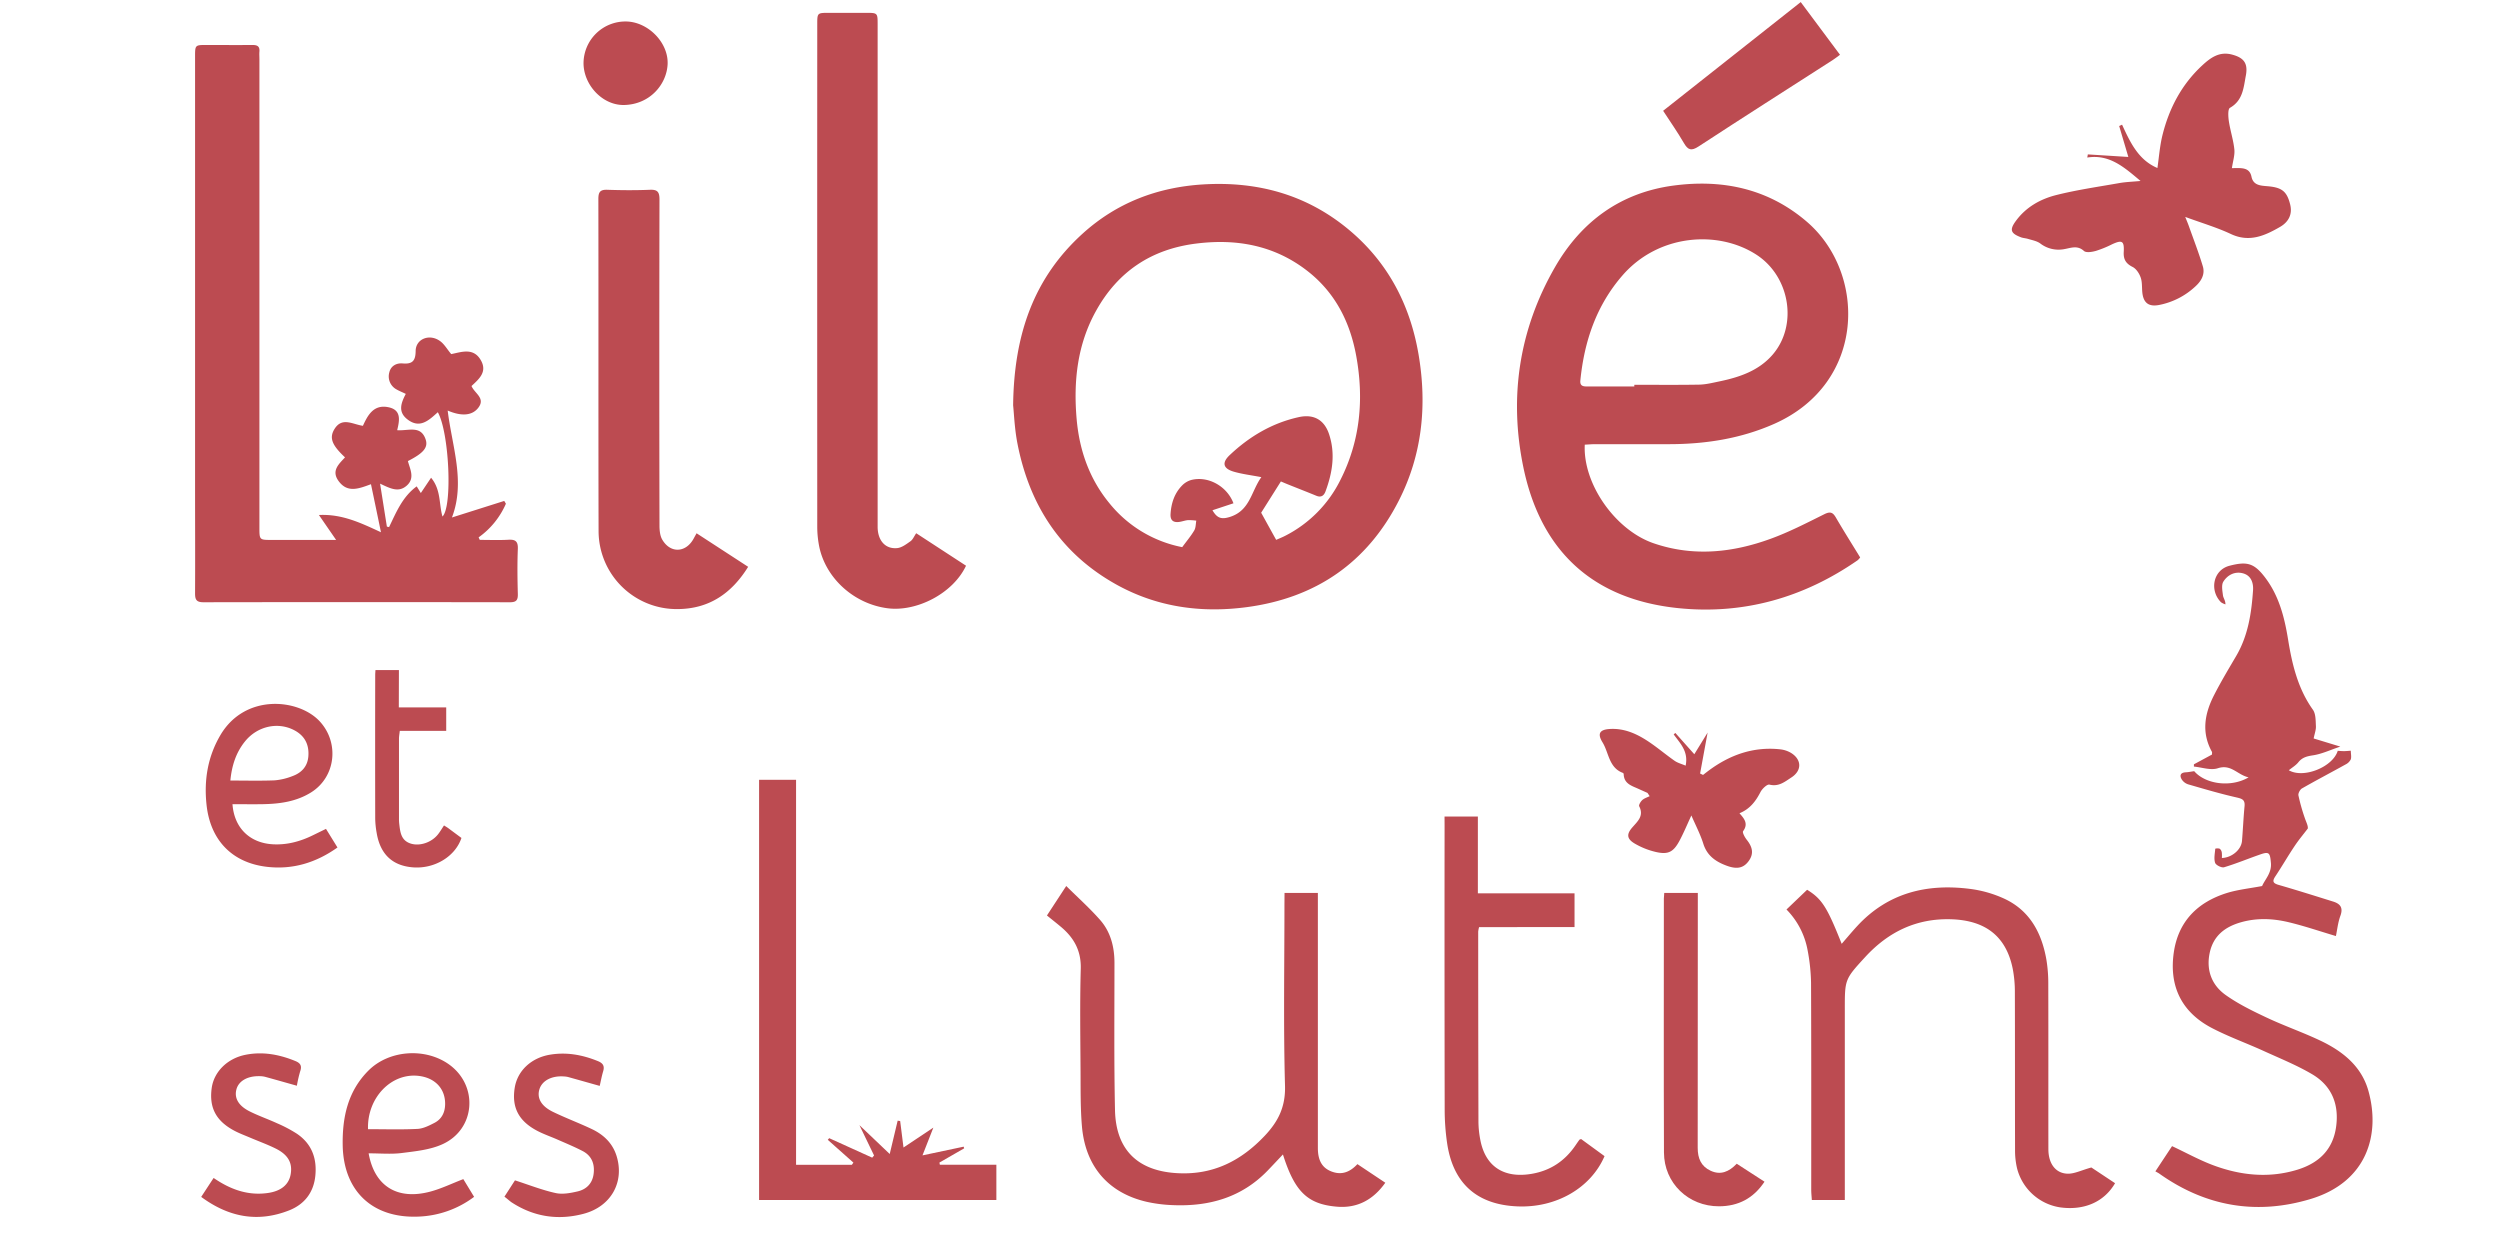 <svg xmlns="http://www.w3.org/2000/svg" id="Calque_1" data-name="Calque 1" viewBox="0 0 1500 740.88"><defs><style>.cls-1{fill:#bc4b51;}</style></defs><path class="cls-1" d="M607.88,243.19c.5-42.85,12.59-76.56,41.6-102.93,20.46-18.58,44.9-27.93,72.46-29.61,33.34-2,63.3,6.48,88.83,28.42,22.79,19.59,35.62,44.94,40.48,74.28,5,30.11,2.06,59.48-11.92,86.94-19,37.36-49.89,58.49-91.29,64-27.4,3.64-53.81,0-78.25-13.58-33.35-18.57-52.1-47.65-59.31-84.54C608.73,257.25,608.4,248,607.88,243.19ZM756.7,307.63c2.82,5.11,5.76,10.46,9,16.28,1.55-.69,3.53-1.45,5.4-2.42a74.8,74.8,0,0,0,33.16-33.55c11.94-23.57,14.15-48.54,9.5-74.24-3.7-20.49-12.67-38.2-29.39-51.18-19.8-15.38-42.53-19.45-66.94-16.34-26.61,3.39-46.6,16.69-59.68,40.12C646.32,206.7,644,228.91,646,251.61c1.64,18.53,7.62,35.75,19.67,50.36a74.39,74.39,0,0,0,43.66,26.32c2.82-3.84,5.32-6.78,7.24-10.06.95-1.63.84-3.87,1.21-5.84a33.47,33.47,0,0,0-5-.31c-1.8.16-3.55.87-5.35,1.09-3.55.45-5.34-1.06-5.1-4.81.42-6.52,2.36-12.45,7-17.14a12.37,12.37,0,0,1,5.46-3.24c10.11-2.55,21.45,3.76,25.29,14l-12.6,4.17c2.78,4.82,5.42,5.61,10.49,4,12.12-3.84,12.73-15.37,18.84-23.86-6.24-1.2-11.52-1.82-16.54-3.28-6.43-1.87-7.29-5.38-2.46-9.94,11.82-11.17,25.46-19.27,41.48-22.8,8.86-1.95,15.19,1.56,18.07,10,4,11.75,2.14,23.28-2.06,34.59-.92,2.48-2.59,3.79-5.46,2.61-5.67-2.33-11.39-4.55-17.09-6.84-1.75-.7-3.48-1.46-4.21-1.77Z"></path><path class="cls-1" d="M228.05,290.19c1.49,9.41,2.78,17.6,4.08,25.78l1.32.29c4.29-8.88,8-18.17,16.57-24.44l2.48,4c2-3,3.87-5.76,6.15-9.18,6.05,7.29,4.65,15.76,6.84,23.28,6.08-5.95,4.06-50.36-2.79-62.59-5.39,4.84-10.87,10.25-18.51,4.09-5.51-4.46-3.52-9.7-.72-15.08-2-1-3.82-1.68-5.47-2.64a8.85,8.85,0,0,1-4.42-10.24c.91-3.94,4.29-5.72,8-5.4,5.82.51,7.75-1.53,7.81-7.45.07-7.43,8.56-10.63,14.9-5.78,2.42,1.84,4,4.73,6.44,7.63,6.09-1.19,13.52-4.2,17.95,4,3.72,6.87-1.44,11.1-5.77,15.15,1.83,4.48,8.6,7.27,4,13.13-3.62,4.65-10,5.17-18.3,1.59,2.63,21.64,10.75,42.67,2.56,64.16l31.37-9.93,1,1.67a48.35,48.35,0,0,1-16.37,20.19l.69,1.51c5.7,0,11.42.24,17.11-.08,4.26-.25,5.91.91,5.73,5.5-.36,9-.24,18,0,27,.08,3.54-.74,5-4.66,5q-92-.15-184,0c-4.2,0-5-1.62-5-5.28.11-21.33,0-42.66,0-64v-258c0-7.08,0-7.08,7-7.08,9.17,0,18.34.09,27.5,0,3,0,4.37.92,4.11,4-.13,1.49,0,3,0,4.5v281c0,7.46,0,7.47,7.33,7.47h38.69L191.35,309c13.8-.67,24.89,4.63,37.23,10.35-2.13-10.3-4-19.35-6-28.83-7.33,2.7-14.17,5.46-19.5-2-4.4-6.16.27-10.1,3.93-14.1-7.83-7.33-9.65-11.69-6.26-17.1,4.54-7.25,10.91-2.68,17-1.84,2.94-6.44,6.44-12.91,15.21-11.16,8.09,1.62,6.73,8.05,5.35,13.8,6.63.52,14-3.13,17,5.32,1.79,5-1.17,8.42-10.57,13.2,1.26,4.86,4.33,10.18-.6,14.64S234.29,293.13,228.05,290.19Z"></path><path class="cls-1" d="M950.86,266.8c-1.16,23.47,18.26,51.2,41.23,59.13,23.72,8.18,47.28,5.73,70.29-2.66,11-4,21.61-9.47,32.16-14.72,3.55-1.77,5.14-1.24,7,2,4.67,8,9.65,15.89,14.56,23.92a10.52,10.52,0,0,1-1.46,1.64c-32.41,22.5-68.5,32.78-107.61,28.78-51.06-5.21-82.52-34-93-84.47-8.7-42-2.63-82.49,18.85-119.93,15.8-27.56,39.46-44.93,71.33-49.16,29.4-3.9,56.73,1.86,79.82,21.65,35.92,30.77,35.88,96.69-19.39,121.29-20.29,9-41.63,12.26-63.64,12.24q-22,0-44,0C955.09,266.51,953.13,266.69,950.86,266.8Zm29.73-34.93v-1c13,0,25.92.14,38.88-.09,3.94-.07,7.89-1.05,11.78-1.86,12.22-2.52,23.94-6.36,32.39-16.19,15.11-17.59,10.41-46.79-9.76-59.89-23.13-15-58.79-12.31-80.23,12.22-15.8,18.08-23.09,39.64-25.44,63.18-.36,3.59,1.91,3.65,4.41,3.65Q966.6,231.85,980.59,231.87Z"></path><path class="cls-1" d="M1293.23,702.81l10-15.13c8.56,4,16.58,8.47,25.09,11.61,16.45,6.06,33.38,7.75,50.45,2.42,12.66-4,21-12,22.89-25.6s-2.65-24.69-14.44-31.61c-9.26-5.45-19.36-9.51-29.18-14-10.29-4.68-21-8.51-31-13.74-17.94-9.4-25.55-24.8-22.83-44.8,2.59-19.06,14.29-30.7,32.16-36.24,6.6-2,13.63-2.72,20.89-4.1,1.76-4.07,5.83-7.81,5.29-13.88s-1-7-6.61-5c-7.18,2.49-14.22,5.44-21.5,7.61-1.48.44-4.91-1.27-5.37-2.67-.83-2.56-.14-5.62.09-8.45a4.63,4.63,0,0,1,2.65,0,3.48,3.48,0,0,1,1.26,2.26,17.38,17.38,0,0,1,.05,3.31c6-.2,11.64-5,12.08-10.26.58-6.95.87-13.92,1.53-20.85.35-3.76-1.37-4.44-4.73-5.21-9.8-2.22-19.46-5.08-29.13-7.88a7.23,7.23,0,0,1-3.79-2.89c-1.43-2.34-.87-4.15,2.35-4.32,1.61-.08,3.21-.42,5.09-.68,6.69,7.76,21.92,10,32.63,3.7-6.79-1.52-10.42-8.1-18.45-5.46-4.22,1.39-9.54-.54-14.36-1l0-1.36,10.85-5.86c0-.94.12-1.33,0-1.57-6.5-11.69-4.4-23.13,1.33-34.24,4-7.82,8.55-15.42,13-23,7.3-12.25,9.35-25.86,10.3-39.69.32-4.49-1.14-9-6.17-10.27-4.87-1.26-9.16,1.08-11.62,5-1.28,2-.6,5.51-.25,8.26.2,1.61,1.5,3.08,1.49,5.41a9.47,9.47,0,0,1-2.69-1.3c-7-7.09-4.77-19.35,5.21-21.9,10.16-2.6,14.45-1.71,20.89,6.58,8.66,11.14,12,24.24,14.2,37.88,2.41,14.82,5.86,29.31,14.86,41.95,1.77,2.48,1.63,6.51,1.81,9.86.11,2.22-.79,4.5-1.36,7.38l16,4.88c-6.18,2.07-11.13,4.44-16.32,5.22-3.65.56-6.49,1.22-8.87,4.19-1.5,1.87-3.73,3.17-5.71,4.78,8.77,5.15,26.37-1.89,29.35-11.66,1.25.07,2.55.2,3.84.19s2.65-.16,4-.25c0,1.74.47,3.62,0,5.17a6.75,6.75,0,0,1-3.13,3.07c-8.7,4.83-17.53,9.45-26.17,14.39-1.17.68-2.37,2.95-2.12,4.19a113.23,113.23,0,0,0,3.75,13.36c.82,2.5,2.13,4.84,1.86,6.52-2.64,3.47-5.47,6.83-7.88,10.46-4,5.95-7.55,12.15-11.51,18.1-1.91,2.87-1.75,4.2,1.83,5.23,11,3.17,21.83,6.61,32.72,10,4.3,1.33,6.2,3.65,4.41,8.54-1.47,4-1.9,8.37-2.7,12.17-9.77-2.9-19.14-6.13-28.73-8.39-9.29-2.19-18.79-2.56-28.19.11-9.66,2.74-16.69,8.14-18.83,18.48s1.27,19.23,9.54,25.13c7.64,5.44,16.26,9.64,24.79,13.65,10.83,5.09,22.23,9,33,14.2,12.91,6.29,23.84,15.17,27.91,29.68,7.37,26.28-.88,54.64-34.48,64.85-32.56,9.88-63.21,4.6-91.11-15.26C1294.82,703.67,1294.2,703.38,1293.23,702.81Z"></path><path class="cls-1" d="M579.62,339.43c-7.89,16.77-29.73,27.75-47,25.54-20.71-2.65-37.8-18.68-41.27-38a61.07,61.07,0,0,1-1-10.88q-.07-150.69,0-301.38c0-7,0-7,7.08-7h22c7.14,0,7.15,0,7.15,7q0,150.69,0,301.37c0,8.14,4.56,13.48,11.73,12.78,2.8-.27,5.55-2.4,8-4.13,1.39-1,2.11-2.89,3.42-4.79Z"></path><path class="cls-1" d="M448.89,340.09c-10,16.09-23.54,25.26-42.37,25.36a46.88,46.88,0,0,1-47.37-46.65c-.17-66.5,0-133-.13-199.5,0-4.06,1.1-5.58,5.35-5.43,8.49.29,17,.35,25.49,0,4.69-.21,5.84,1.33,5.83,5.9q-.21,97.76,0,195.5c0,2.88.29,6.19,1.69,8.56,4.95,8.39,14.27,7.85,18.88-.8.47-.87.95-1.72,1.69-3.06Z"></path><path class="cls-1" d="M770.72,535.78h20v6q0,73.5,0,147c0,7.86,2.81,12.38,9,14.41,5.74,1.87,10.44-.13,14.73-4.71l16.73,11.16C823.86,720,814.19,725.08,802,724c-17.63-1.53-25.22-9.16-32.24-31.33-3.17,3.35-6.14,6.54-9.17,9.68-15.56,16.12-35.06,21.62-56.79,20.73a86,86,0,0,1-15.83-2c-23-5.33-36.8-21.28-38.82-45.43-.92-10.93-.76-22-.82-32.94-.12-20.5-.44-41,.13-61.49.29-10.78-4.08-18.55-11.87-25.09-2.67-2.24-5.41-4.39-8.42-6.84l11.57-17.7c7.17,7.12,14.24,13.42,20.42,20.49s8.5,16,8.52,25.51c0,29.49-.31,59,.32,88.48.52,24.15,14,36.76,38,37.86,21,1,37.62-7.44,51.8-22.42,8.12-8.59,12.54-17.35,12.21-29.93-1-36.31-.34-72.66-.34-109Z"></path><path class="cls-1" d="M1252.69,92.64,1277,94.17l-5.49-18.55,1.73-.81c4.88,10.55,9.71,21.13,21.21,26,.94-6.36,1.41-13.12,3-19.61,4-16.16,11.51-30.5,23.85-41.92,4.89-4.53,10.21-8.54,17.81-6.55,7.2,1.88,9.8,5.21,8.39,12.67-1.37,7.22-1.75,14.88-9.53,19.3-1.34.77-1.06,5.35-.66,8,.85,5.68,2.7,11.23,3.3,16.93.36,3.46-.87,7.09-1.47,11.25,1.51,0,3.27-.08,5,0,3.39.2,5.93,1.18,6.76,5.19,1.16,5.59,6.23,5.31,10.4,5.74,8,.81,10.86,3.2,12.78,10.79,1.57,6.19-1.16,10.71-6,13.52-9.14,5.29-18.46,9.52-29.56,4.29-8.37-3.93-17.36-6.56-27.39-10.26,1,2.49,1.59,3.86,2.09,5.26,2.87,8.11,6,16.14,8.47,24.37,1.41,4.68-.77,8.71-4.38,12A44.17,44.17,0,0,1,1295.37,183c-6.27,1.18-9.41-1.37-10-7.74-.27-3,0-6.14-1-8.86-.85-2.39-2.64-5.13-4.78-6.22-4-2-5.6-4.51-5.35-9,.38-6.7-1-7.38-7.08-4.57a63.48,63.48,0,0,1-9.67,3.94c-2.29.63-5.82,1.24-7.15,0-3.89-3.52-7.73-1.78-11.62-1.11a18,18,0,0,1-14.52-3.33c-2-1.49-4.83-2-7.32-2.75-1.41-.45-3-.48-4.34-1-6.21-2.36-6.92-4.48-3-9.83,6-8.18,14.5-13,23.9-15.42,12.5-3.17,25.33-5,38-7.24,4-.71,8.21-.84,12.9-1.28-9.61-8-18.43-16.2-32-14.07C1252.49,93.94,1252.59,93.29,1252.69,92.64Z"></path><path class="cls-1" d="M1254.82,700.49l14.22,9.43c-6.54,11.25-18.51,16.45-32.84,14.52a31.59,31.59,0,0,1-25.94-23.34,46.49,46.49,0,0,1-1.23-11.36c-.09-31.49,0-63-.11-94.46a72.69,72.69,0,0,0-1.26-13.9c-3.88-19.43-16.18-29.11-36.75-29.81-20.93-.71-37.87,7.51-51.76,22.62-12.35,13.43-12.26,13.52-12.26,31.64V720H1087.1c-.13-2.12-.36-4.2-.36-6.28,0-41.32.07-82.64-.11-124a113.75,113.75,0,0,0-2.11-19.8,46.65,46.65,0,0,0-12.63-24.22l12.38-11.84c8.91,5.52,12,10.4,20.74,32.44,3.24-3.71,6.26-7.37,9.49-10.85,18.36-19.77,41.57-25.39,67.38-22.13a70.64,70.64,0,0,1,20.93,6c15.13,7.13,22.2,20.47,25,36.32a87.38,87.38,0,0,1,1.16,14.9c.1,33,0,66,.06,99,0,8.24,4,14.26,11.18,14.66C1244.42,704.46,1248.78,702.14,1254.82,700.49Z"></path><path class="cls-1" d="M455.45,467.88h22.19v231h33.48l.92-1.32L496.68,683.9l.83-1,25.81,11.7,1.12-1.31c-2.75-5.7-5.5-11.4-8.79-18.2l18.18,17.31c1.77-7.45,3.27-13.74,4.77-20l1.5.23c.7,5.49,1.39,11,2,15.88,5.85-3.9,11.39-7.58,17.91-11.94-2.45,6.28-4.38,11.19-6.52,16.66L578.2,688l.3,1-14.85,8.54.26,1.29h33.91V720H455.45Z"></path><path class="cls-1" d="M866.72,489.91h20V536h58v20.26H887.45a16.9,16.9,0,0,0-.53,2.75q0,57.22.15,114.44a59,59,0,0,0,1.11,10.42c3,16,14.1,23.27,30.81,20.43,11.31-1.92,20-7.76,26.39-17.21.74-1.1,1.5-2.18,2.28-3.26.08-.11.29-.13,1-.41l14.06,10.26c-8.24,19.17-29.09,31.12-52.21,30.15-24.6-1-39-14.06-42.35-38.7a140.49,140.49,0,0,1-1.35-18.9q-.15-85.46-.06-170.92Z"></path><path class="cls-1" d="M1024.57,439.55c-1.7,9.26-3.11,16.91-4.51,24.57l1.77.84c1.22-.94,2.42-1.9,3.67-2.82,12.64-9.3,26.61-14.22,42.47-12.56a16.28,16.28,0,0,1,6.56,2.11c6.56,4,6.69,10.6.38,14.74-4,2.59-7.63,5.75-13.25,4.34-1.38-.34-4.35,2.48-5.38,4.47-2.84,5.5-6.3,10.14-12.6,12.72,2.82,3.15,5.48,6.24,2.19,10.73-.58.8,1,3.69,2.17,5.16,3.22,4.06,4.54,8.09,1.22,12.7-3,4.18-6.83,5.17-12.91,3-6.6-2.39-12-5.86-14.35-13.27-1.76-5.65-4.58-11-7.18-17-2.61,5.61-4.67,10.63-7.24,15.38-3.57,6.56-6.68,8.19-13.92,6.56a45.38,45.38,0,0,1-12.84-5.09c-4.77-2.81-5-5.63-1.37-9.75,3.19-3.66,7-6.86,4.08-12.6-.4-.76.84-2.83,1.83-3.73,1.2-1.09,2.93-1.6,4.44-2.35l-1.29-1.95c-1.76-.79-3.53-1.56-5.29-2.37-4-1.86-8.76-3-9-8.77,0-.3-.2-.77-.42-.85-8.54-3.13-8.43-12.1-12.29-18.36-3.21-5.18-1.73-7.61,4.25-8,8.39-.55,15.74,2.61,22.51,7,5.71,3.7,10.91,8.18,16.5,12.08,1.85,1.29,4.19,1.87,6.61,2.91,1.8-8.65-3.36-13.43-7.17-18.75l1-.87,11.38,12.77Z"></path><path class="cls-1" d="M998.55,535.78h20.14v6q0,73.46-.07,146.9c0,6.33,2,11.11,7.8,13.79,6,2.77,11,.58,15.63-4.23l16.65,10.78c-6.61,10-15.71,14.71-27.25,14.76-18.4.07-33-13.9-33.07-32.28-.19-50.8-.06-101.6-.06-152.4C998.33,538.15,998.45,537.18,998.55,535.78Z"></path><path class="cls-1" d="M1080.44,1.25,1104,32.87c-1.63,1.19-2.88,2.2-4.23,3.07-26.88,17.28-53.85,34.43-80.6,51.92-4.38,2.87-6.36,2.2-8.81-2-3.76-6.45-8-12.57-12.48-19.39Z"></path><path class="cls-1" d="M195.59,497.32l6.89,11.17c-12.94,9.2-27,13.42-42.45,11.59-21.09-2.5-34-16.31-36.14-37.54-1.52-14.67.79-28.55,8.28-41.35,14.85-25.36,47.24-22,59.77-8.26,11.77,12.88,9.49,33.24-5.26,42.49-8.78,5.5-18.63,6.89-28.73,7.08-6.14.12-12.29,0-18.46,0,1,14.18,10.3,23.28,24.18,24.07,8.54.48,16.49-1.69,24.08-5.42Zm-57.38-29c9,0,17.79.24,26.56-.11a37.29,37.29,0,0,0,10.61-2.51c5.6-2,9.22-5.9,9.65-12.1.47-6.77-2.11-12-8.18-15.31-10-5.44-22.57-2.63-30,6.74C141.58,451.66,139.1,459.32,138.21,468.36Z"></path><path class="cls-1" d="M221.18,692c3.49,19.75,17.23,28.19,36.86,23,6.68-1.76,13-4.86,19.95-7.53l6.47,10.64a59.18,59.18,0,0,1-33.95,11.87c-27.23.92-44.42-15.52-44.89-42.8-.28-16.87,3.09-32.54,15.52-44.91s34.18-13.76,48.35-3.56c17.65,12.7,15.85,38.81-4,47.82-7.46,3.4-16.26,4.23-24.57,5.3C234.61,692.61,228.07,692,221.18,692Zm-.37-14.49c10.15,0,19.95.32,29.71-.17,3.47-.18,7-2,10.21-3.65,4.29-2.25,6.27-6.19,6.35-11.11.15-9.15-5.78-15.7-15.49-17C234.9,643.38,220.21,658.6,220.81,677.47Z"></path><path class="cls-1" d="M302.66,718l6.32-9.79c8.47,2.73,16.29,5.84,24.4,7.62,4.16.92,9,0,13.26-1,5.19-1.23,8.75-4.71,9.51-10.35.81-6-1.06-11-6.61-13.87-4.86-2.52-9.94-4.62-15-6.84-3.95-1.75-8.07-3.14-11.9-5.12-11.42-5.89-15.71-14.16-13.81-26,1.63-10.15,9.83-17.93,21.11-19.83,10-1.68,19.51.07,28.8,3.85,3,1.22,4.11,2.89,3.16,6.08-.9,3-1.46,6.14-2.08,8.79-6.41-1.8-12.71-3.59-19-5.34a12.87,12.87,0,0,0-2.48-.33c-7.33-.53-13.1,2.51-14.69,7.72s1,10.09,8.26,13.59c7.63,3.69,15.61,6.66,23.26,10.3,7,3.33,12.38,8.42,14.77,16.09,4.86,15.64-3.26,30.31-19.73,34.69-15.4,4.09-30.05,1.85-43.48-7C305.38,720.24,304.17,719.13,302.66,718Z"></path><path class="cls-1" d="M120.72,718.14c2.68-4.08,5-7.66,7.46-11.36,10,6.89,20.59,10.76,32.65,9,7.82-1.14,12.48-5,13.57-11.2,1.19-6.78-1.5-11.73-9-15.45-4.91-2.43-10.09-4.31-15.13-6.45-3.21-1.37-6.51-2.58-9.58-4.2-11.1-5.86-15.31-13.91-13.66-25.72,1.37-9.77,9.49-17.82,20.47-19.92,10.29-2,20.15-.14,29.75,3.8,3,1.23,4,2.89,2.87,6.12a78,78,0,0,0-2,8.68c-6.54-1.84-12.83-3.65-19.14-5.37a14.36,14.36,0,0,0-3.47-.37c-7.1-.1-12.3,2.92-13.64,7.87-1.41,5.23,1.15,9.88,8,13.3,5.34,2.66,11,4.62,16.46,7.13a80.49,80.49,0,0,1,11.87,6.28c8.81,6,12.05,14.68,11,25.15-1,10.13-6.59,17.19-15.71,20.79C154.73,733.62,137.31,730.39,120.72,718.14Z"></path><path class="cls-1" d="M239.29,424.45h28.44v14.06H239.87c-.19,1.82-.47,3.24-.48,4.66q0,24,0,48a24.84,24.84,0,0,0,.14,3c.59,5,1,10.16,7,12,5.32,1.65,12.27-.63,16.14-5.4,1.34-1.66,2.42-3.54,3.74-5.51.92.59,1.76,1.07,2.54,1.63,2.67,2,5.33,3.95,7.92,5.88-3.71,11.15-16.14,18.62-29,17.65-12.37-.92-19.74-7.85-21.87-20.67a53.08,53.08,0,0,1-.87-8.43q-.09-43.23,0-86.47c0-.82.09-1.64.15-2.82h14.07Z"></path><path class="cls-1" d="M350.12,37.47a25.17,25.17,0,0,1,25.52-24.58c13.17.18,25.49,12.63,24.93,25.6C400,50.73,389.82,62.74,374.36,63,361.26,63.2,349.88,50.58,350.12,37.47Z"></path></svg>
